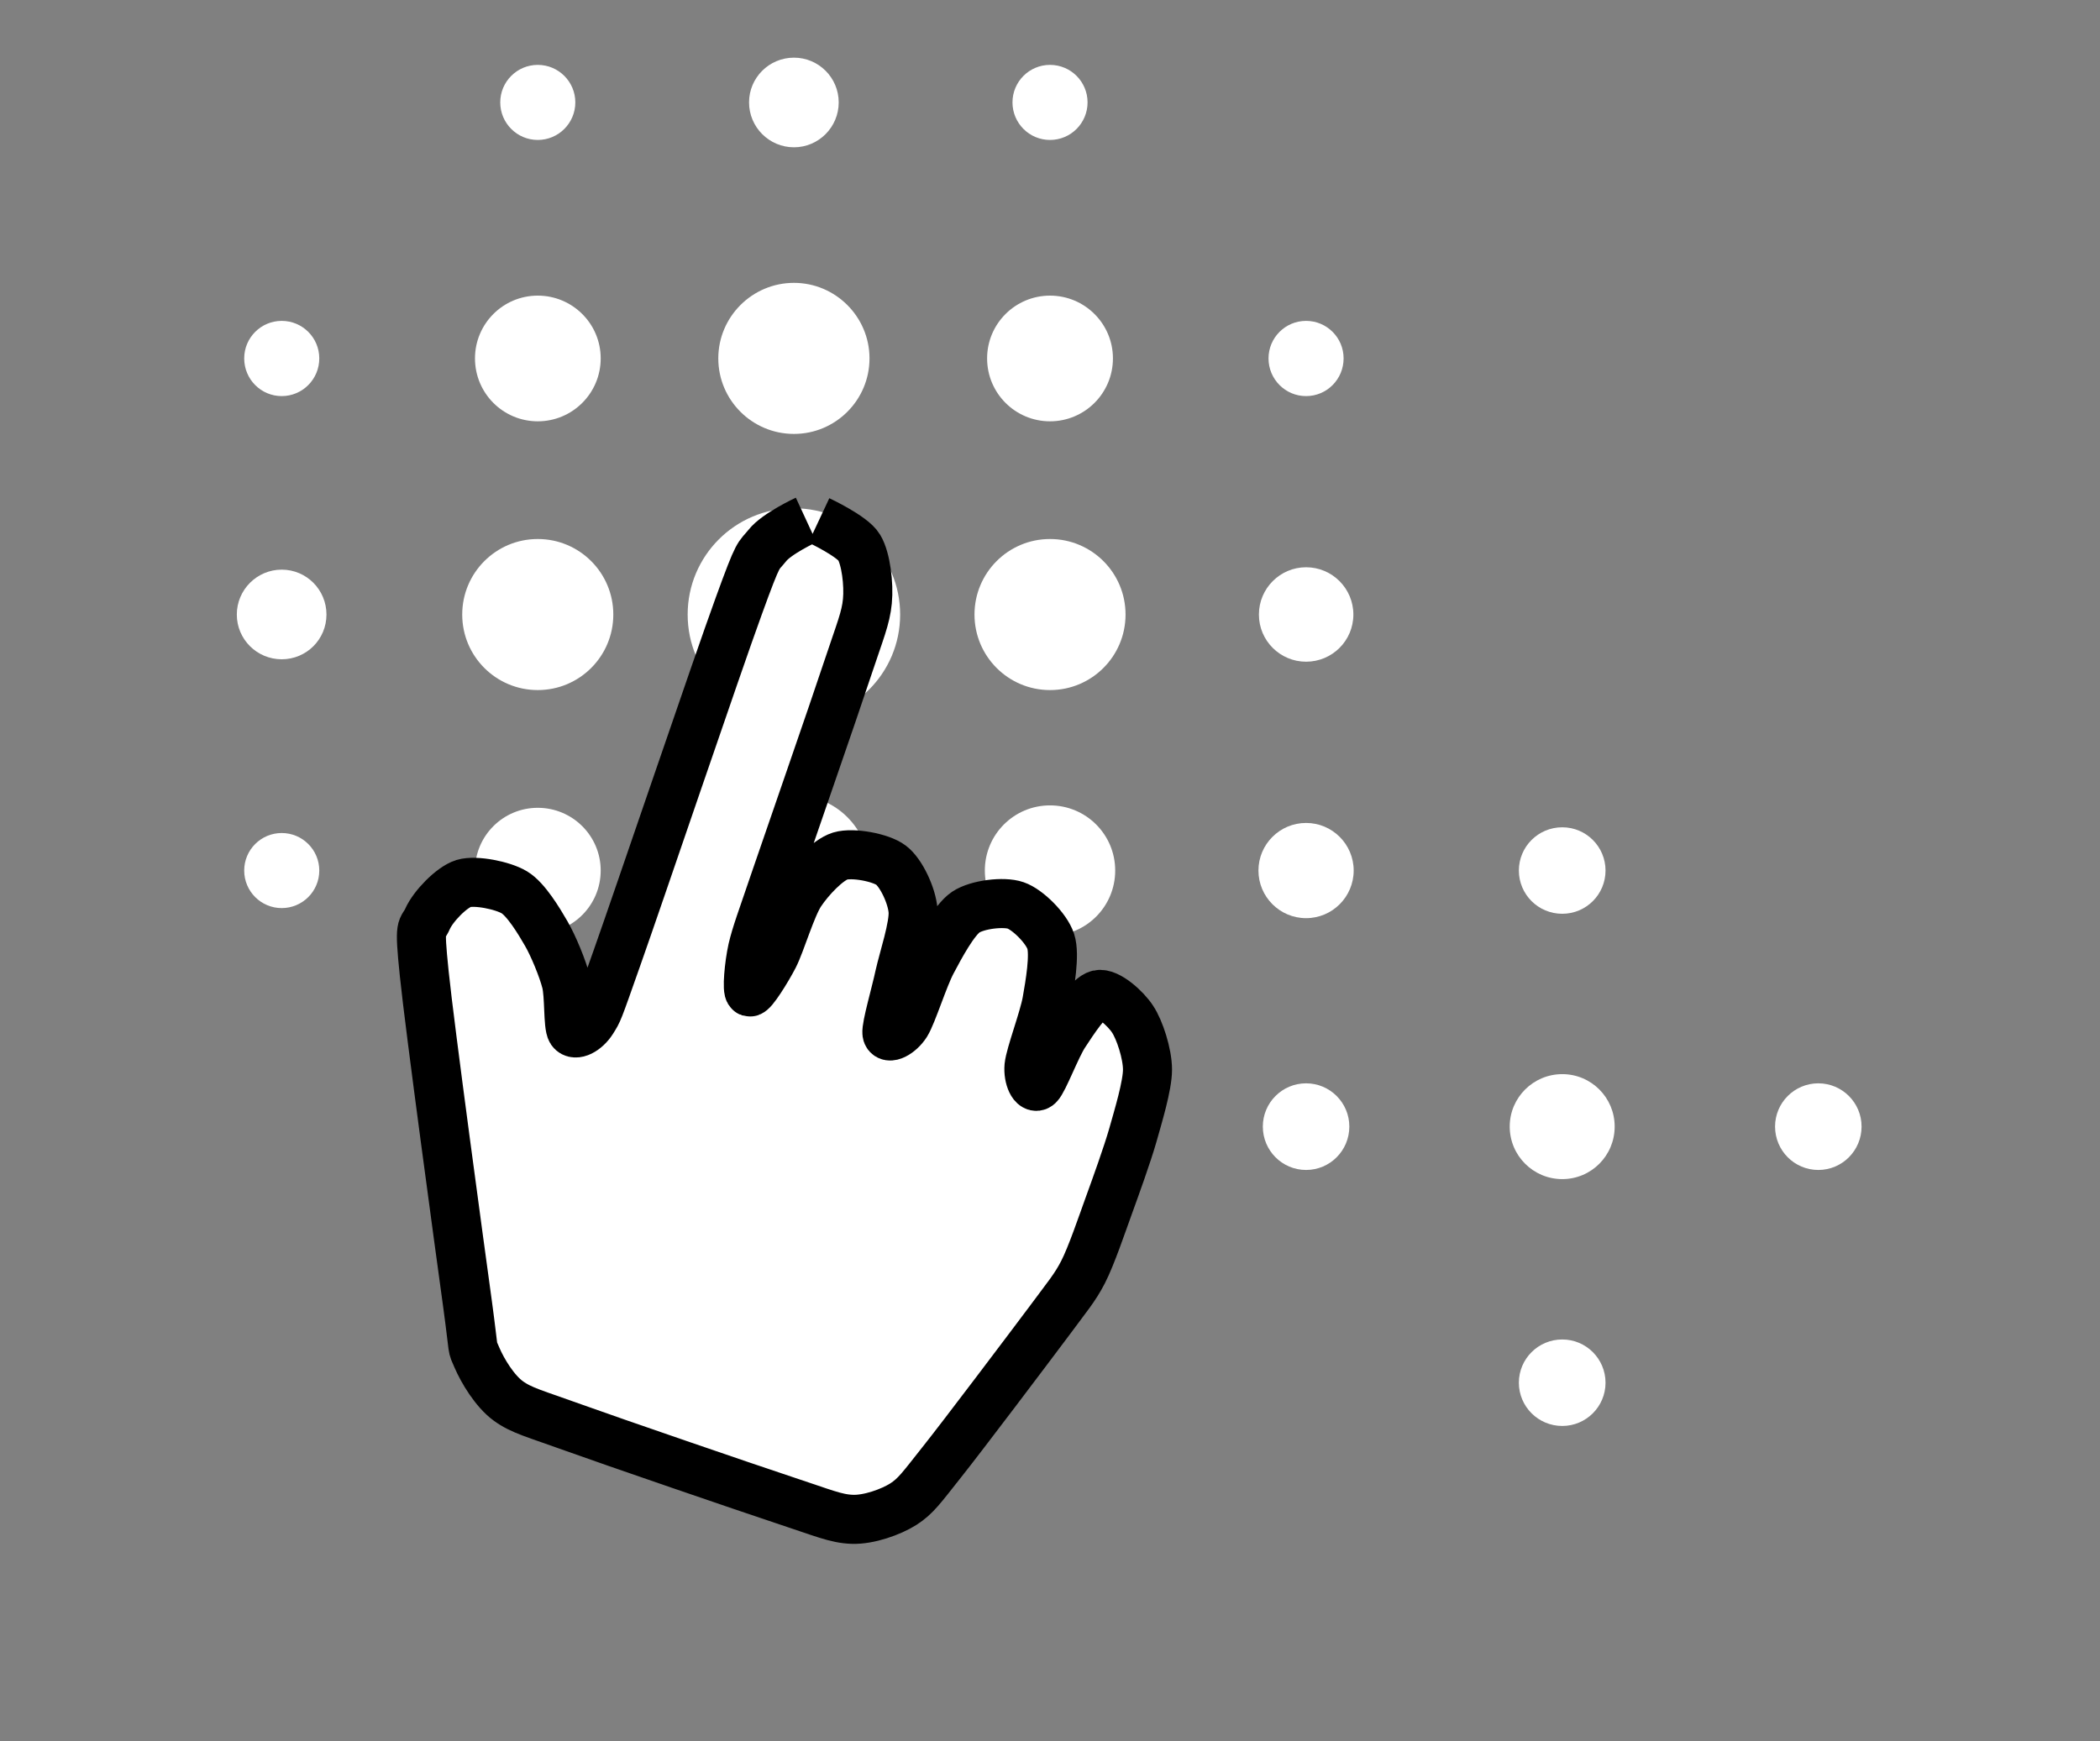 <?xml version="1.0" encoding="UTF-8"?>
<svg xmlns="http://www.w3.org/2000/svg" xmlns:xlink="http://www.w3.org/1999/xlink" width="54.624" height="45.298" viewBox="0 0 54.624 45.298">
<rect x="0" y="0" width="54.624" height="45.298" fill="#808080" stroke="none"/>
<defs>
<clipPath id="clip-0">
<path clip-rule="nonzero" d="M 0 0 L 48 0 L 48 45.297 L 0 45.297 Z M 0 0 "/>
</clipPath>
</defs>
<path fill-rule="nonzero" fill="rgb(100%, 100%, 100%)" fill-opacity="1" d="M 14.965 2.664 C 14.965 2.125 14.527 1.688 13.988 1.688 C 13.449 1.688 13.012 2.125 13.012 2.664 C 13.012 3.203 13.449 3.641 13.988 3.641 C 14.527 3.641 14.965 3.203 14.965 2.664 Z M 14.965 2.664 "/>
<path fill-rule="nonzero" fill="rgb(100%, 100%, 100%)" fill-opacity="1" d="M 21.816 2.664 C 21.816 2.02 21.293 1.5 20.652 1.5 C 20.008 1.5 19.484 2.02 19.484 2.664 C 19.484 3.309 20.008 3.832 20.652 3.832 C 21.293 3.832 21.816 3.309 21.816 2.664 Z M 21.816 2.664 "/>
<path fill-rule="nonzero" fill="rgb(100%, 100%, 100%)" fill-opacity="1" d="M 28.289 2.664 C 28.289 2.125 27.852 1.688 27.312 1.688 C 26.773 1.688 26.336 2.125 26.336 2.664 C 26.336 3.203 26.773 3.641 27.312 3.641 C 27.852 3.641 28.289 3.203 28.289 2.664 Z M 28.289 2.664 "/>
<path fill-rule="nonzero" fill="rgb(100%, 100%, 100%)" fill-opacity="1" d="M 8.305 9.324 C 8.305 8.785 7.867 8.348 7.328 8.348 C 6.789 8.348 6.352 8.785 6.352 9.324 C 6.352 9.867 6.789 10.305 7.328 10.305 C 7.867 10.305 8.305 9.867 8.305 9.324 Z M 8.305 9.324 "/>
<path fill-rule="nonzero" fill="rgb(100%, 100%, 100%)" fill-opacity="1" d="M 15.625 9.324 C 15.625 8.422 14.891 7.691 13.988 7.691 C 13.086 7.691 12.355 8.422 12.355 9.324 C 12.355 10.23 13.086 10.961 13.988 10.961 C 14.891 10.961 15.625 10.23 15.625 9.324 Z M 15.625 9.324 "/>
<path fill-rule="nonzero" fill="rgb(100%, 100%, 100%)" fill-opacity="1" d="M 22.617 9.324 C 22.617 8.242 21.734 7.359 20.652 7.359 C 19.566 7.359 18.684 8.242 18.684 9.324 C 18.684 10.41 19.566 11.289 20.652 11.289 C 21.734 11.289 22.617 10.41 22.617 9.324 Z M 22.617 9.324 "/>
<path fill-rule="nonzero" fill="rgb(100%, 100%, 100%)" fill-opacity="1" d="M 28.949 9.324 C 28.949 8.422 28.215 7.691 27.312 7.691 C 26.41 7.691 25.676 8.422 25.676 9.324 C 25.676 10.23 26.41 10.961 27.312 10.961 C 28.215 10.961 28.949 10.23 28.949 9.324 Z M 28.949 9.324 "/>
<path fill-rule="nonzero" fill="rgb(100%, 100%, 100%)" fill-opacity="1" d="M 34.949 9.324 C 34.949 8.785 34.512 8.348 33.973 8.348 C 33.434 8.348 32.996 8.785 32.996 9.324 C 32.996 9.867 33.434 10.305 33.973 10.305 C 34.512 10.305 34.949 9.867 34.949 9.324 Z M 34.949 9.324 "/>
<path fill-rule="nonzero" fill="rgb(100%, 100%, 100%)" fill-opacity="1" d="M 8.492 15.988 C 8.492 15.344 7.973 14.82 7.328 14.82 C 6.684 14.82 6.16 15.344 6.16 15.988 C 6.16 16.633 6.684 17.152 7.328 17.152 C 7.973 17.152 8.492 16.633 8.492 15.988 Z M 8.492 15.988 "/>
<path fill-rule="nonzero" fill="rgb(100%, 100%, 100%)" fill-opacity="1" d="M 15.953 15.988 C 15.953 14.902 15.074 14.023 13.988 14.023 C 12.902 14.023 12.023 14.902 12.023 15.988 C 12.023 17.074 12.902 17.953 13.988 17.953 C 15.074 17.953 15.953 17.074 15.953 15.988 Z M 15.953 15.988 "/>
<path fill-rule="nonzero" fill="rgb(100%, 100%, 100%)" fill-opacity="1" d="M 23.414 15.988 C 23.414 14.461 22.176 13.223 20.652 13.223 C 19.125 13.223 17.887 14.461 17.887 15.988 C 17.887 17.516 19.125 18.75 20.652 18.75 C 22.176 18.75 23.414 17.516 23.414 15.988 Z M 23.414 15.988 "/>
<path fill-rule="nonzero" fill="rgb(100%, 100%, 100%)" fill-opacity="1" d="M 29.277 15.988 C 29.277 14.902 28.398 14.023 27.312 14.023 C 26.227 14.023 25.348 14.902 25.348 15.988 C 25.348 17.074 26.227 17.953 27.312 17.953 C 28.398 17.953 29.277 17.074 29.277 15.988 Z M 29.277 15.988 "/>
<path fill-rule="nonzero" fill="rgb(100%, 100%, 100%)" fill-opacity="1" d="M 35.203 15.988 C 35.203 15.309 34.652 14.758 33.973 14.758 C 33.297 14.758 32.746 15.309 32.746 15.988 C 32.746 16.668 33.297 17.215 33.973 17.215 C 34.652 17.215 35.203 16.668 35.203 15.988 Z M 35.203 15.988 "/>
<path fill-rule="nonzero" fill="rgb(100%, 100%, 100%)" fill-opacity="1" d="M 8.305 22.648 C 8.305 22.109 7.867 21.672 7.328 21.672 C 6.789 21.672 6.352 22.109 6.352 22.648 C 6.352 23.188 6.789 23.625 7.328 23.625 C 7.867 23.625 8.305 23.188 8.305 22.648 Z M 8.305 22.648 "/>
<path fill-rule="nonzero" fill="rgb(100%, 100%, 100%)" fill-opacity="1" d="M 15.625 22.648 C 15.625 21.746 14.891 21.016 13.988 21.016 C 13.086 21.016 12.355 21.746 12.355 22.648 C 12.355 23.551 13.086 24.285 13.988 24.285 C 14.891 24.285 15.625 23.551 15.625 22.648 Z M 15.625 22.648 "/>
<path fill-rule="nonzero" fill="rgb(100%, 100%, 100%)" fill-opacity="1" d="M 22.617 22.648 C 22.617 21.562 21.734 20.684 20.652 20.684 C 19.566 20.684 18.684 21.562 18.684 22.648 C 18.684 23.734 19.566 24.613 20.652 24.613 C 21.734 24.613 22.617 23.734 22.617 22.648 Z M 22.617 22.648 "/>
<path fill-rule="nonzero" fill="rgb(100%, 100%, 100%)" fill-opacity="1" d="M 29.008 22.648 C 29.008 21.711 28.25 20.953 27.312 20.953 C 26.375 20.953 25.617 21.711 25.617 22.648 C 25.617 23.586 26.375 24.344 27.312 24.344 C 28.25 24.344 29.008 23.586 29.008 22.648 Z M 29.008 22.648 "/>
<path fill-rule="nonzero" fill="rgb(100%, 100%, 100%)" fill-opacity="1" d="M 35.211 22.648 C 35.211 21.965 34.656 21.41 33.973 21.41 C 33.289 21.41 32.734 21.965 32.734 22.648 C 32.734 23.332 33.289 23.887 33.973 23.887 C 34.656 23.887 35.211 23.332 35.211 22.648 Z M 35.211 22.648 "/>
<path fill-rule="nonzero" fill="rgb(100%, 100%, 100%)" fill-opacity="1" d="M 41.762 22.648 C 41.762 22.027 41.258 21.523 40.637 21.523 C 40.012 21.523 39.508 22.027 39.508 22.648 C 39.508 23.27 40.012 23.773 40.637 23.773 C 41.258 23.773 41.762 23.27 41.762 22.648 Z M 41.762 22.648 "/>
<path fill-rule="nonzero" fill="rgb(100%, 100%, 100%)" fill-opacity="1" d="M 14.965 29.309 C 14.965 28.77 14.527 28.332 13.988 28.332 C 13.449 28.332 13.012 28.77 13.012 29.309 C 13.012 29.852 13.449 30.289 13.988 30.289 C 14.527 30.289 14.965 29.852 14.965 29.309 Z M 14.965 29.309 "/>
<path fill-rule="nonzero" fill="rgb(100%, 100%, 100%)" fill-opacity="1" d="M 21.816 29.309 C 21.816 28.668 21.293 28.145 20.652 28.145 C 20.008 28.145 19.484 28.668 19.484 29.309 C 19.484 29.953 20.008 30.477 20.652 30.477 C 21.293 30.477 21.816 29.953 21.816 29.309 Z M 21.816 29.309 "/>
<path fill-rule="nonzero" fill="rgb(100%, 100%, 100%)" fill-opacity="1" d="M 28.41 29.309 C 28.41 28.703 27.918 28.215 27.312 28.215 C 26.707 28.215 26.215 28.703 26.215 29.309 C 26.215 29.918 26.707 30.406 27.312 30.406 C 27.918 30.406 28.41 29.918 28.41 29.309 Z M 28.41 29.309 "/>
<path fill-rule="nonzero" fill="rgb(100%, 100%, 100%)" fill-opacity="1" d="M 35.098 29.309 C 35.098 28.688 34.594 28.184 33.973 28.184 C 33.352 28.184 32.848 28.688 32.848 29.309 C 32.848 29.934 33.352 30.438 33.973 30.438 C 34.594 30.438 35.098 29.934 35.098 29.309 Z M 35.098 29.309 "/>
<path fill-rule="nonzero" fill="rgb(100%, 100%, 100%)" fill-opacity="1" d="M 42 29.309 C 42 28.555 41.391 27.945 40.637 27.945 C 39.883 27.945 39.27 28.555 39.27 29.309 C 39.27 30.066 39.883 30.676 40.637 30.676 C 41.391 30.676 42 30.066 42 29.309 Z M 42 29.309 "/>
<path fill-rule="nonzero" fill="rgb(100%, 100%, 100%)" fill-opacity="1" d="M 48.422 29.309 C 48.422 28.688 47.918 28.184 47.297 28.184 C 46.676 28.184 46.172 28.688 46.172 29.309 C 46.172 29.934 46.676 30.438 47.297 30.438 C 47.918 30.438 48.422 29.934 48.422 29.309 Z M 48.422 29.309 "/>
<path fill-rule="nonzero" fill="rgb(100%, 100%, 100%)" fill-opacity="1" d="M 41.762 35.973 C 41.762 35.352 41.258 34.848 40.637 34.848 C 40.012 34.848 39.508 35.352 39.508 35.973 C 39.508 36.594 40.012 37.098 40.637 37.098 C 41.258 37.098 41.762 36.594 41.762 35.973 Z M 41.762 35.973 "/>
<path fill-rule="nonzero" fill="rgb(100%, 100%, 100%)" fill-opacity="1" d="M 20.969 13.527 C 20.969 13.527 20.199 13.883 19.957 14.195 C 19.711 14.504 19.754 14.285 19.215 15.77 C 18.672 17.254 16.586 23.406 16.055 24.902 C 15.527 26.398 15.57 26.289 15.406 26.555 C 15.238 26.82 14.957 26.957 14.863 26.82 C 14.77 26.68 14.816 25.902 14.727 25.551 C 14.637 25.199 14.395 24.609 14.207 24.285 C 14.02 23.961 13.68 23.395 13.379 23.215 C 13.082 23.035 12.371 22.891 12.059 22.984 C 11.746 23.082 11.266 23.578 11.121 23.906 C 10.98 24.23 10.891 23.941 11.035 25.328 C 11.176 26.719 11.969 32.531 12.16 33.918 C 12.348 35.301 12.258 34.969 12.406 35.32 C 12.555 35.668 12.871 36.191 13.219 36.445 C 13.566 36.699 13.922 36.781 14.918 37.141 C 15.914 37.5 19.395 38.695 20.398 39.027 C 21.406 39.359 21.738 39.512 22.168 39.527 C 22.598 39.543 23.176 39.336 23.496 39.133 C 23.82 38.926 23.969 38.707 24.492 38.047 C 25.016 37.391 26.766 35.07 27.277 34.387 C 27.785 33.699 27.953 33.516 28.172 33.094 C 28.387 32.676 28.664 31.855 28.844 31.359 C 29.023 30.867 29.324 30.031 29.465 29.539 C 29.602 29.051 29.848 28.25 29.848 27.828 C 29.848 27.41 29.641 26.785 29.461 26.516 C 29.285 26.242 28.816 25.82 28.57 25.875 C 28.324 25.926 27.906 26.574 27.691 26.902 C 27.473 27.23 27.141 28.121 27.012 28.238 C 26.883 28.355 26.738 28.039 26.766 27.738 C 26.797 27.434 27.148 26.512 27.23 26.059 C 27.309 25.609 27.445 24.84 27.332 24.492 C 27.219 24.145 26.727 23.66 26.418 23.555 C 26.113 23.449 25.426 23.527 25.121 23.73 C 24.82 23.934 24.453 24.625 24.238 25.031 C 24.023 25.434 23.73 26.379 23.57 26.637 C 23.406 26.895 23.094 27.055 23.07 26.879 C 23.047 26.707 23.305 25.824 23.398 25.383 C 23.496 24.941 23.781 24.094 23.75 23.695 C 23.719 23.297 23.438 22.703 23.176 22.508 C 22.914 22.309 22.184 22.172 21.855 22.27 C 21.531 22.371 21.062 22.871 20.824 23.23 C 20.582 23.594 20.312 24.527 20.129 24.887 C 19.945 25.242 19.574 25.832 19.5 25.809 C 19.422 25.781 19.484 25.098 19.574 24.695 C 19.668 24.293 19.812 23.918 20.156 22.906 C 20.5 21.898 21.707 18.426 22.039 17.418 C 22.375 16.41 22.52 16.082 22.562 15.641 C 22.605 15.199 22.523 14.531 22.348 14.242 C 22.176 13.949 21.301 13.539 21.301 13.539 "/>
<g clip-path="url(#clip-0)">
<path fill="none" stroke-width="1.276" stroke-linecap="butt" stroke-linejoin="miter" stroke="rgb(0%, 0%, 0%)" stroke-opacity="1" stroke-miterlimit="10" d="M -6.343 9.122 C -6.343 9.122 -7.113 8.766 -7.355 8.454 C -7.601 8.145 -7.558 8.364 -8.097 6.879 C -8.64 5.395 -10.726 -0.757 -11.257 -2.253 C -11.785 -3.749 -11.742 -3.64 -11.906 -3.906 C -12.074 -4.171 -12.355 -4.308 -12.449 -4.171 C -12.542 -4.031 -12.496 -3.253 -12.585 -2.902 C -12.675 -2.55 -12.917 -1.96 -13.105 -1.636 C -13.292 -1.312 -13.632 -0.746 -13.933 -0.566 C -14.23 -0.386 -14.941 -0.242 -15.253 -0.335 C -15.566 -0.433 -16.046 -0.929 -16.191 -1.257 C -16.332 -1.581 -16.421 -1.292 -16.277 -2.679 C -16.136 -4.07 -15.343 -9.882 -15.152 -11.269 C -14.964 -12.652 -15.054 -12.32 -14.906 -12.671 C -14.757 -13.019 -14.441 -13.542 -14.093 -13.796 C -13.746 -14.05 -13.39 -14.132 -12.394 -14.492 C -11.398 -14.851 -7.917 -16.046 -6.914 -16.378 C -5.906 -16.71 -5.574 -16.863 -5.144 -16.878 C -4.714 -16.894 -4.136 -16.687 -3.816 -16.484 C -3.492 -16.277 -3.343 -16.058 -2.82 -15.398 C -2.296 -14.742 -0.546 -12.421 -0.035 -11.738 C 0.473 -11.05 0.641 -10.867 0.86 -10.445 C 1.075 -10.027 1.352 -9.206 1.532 -8.71 C 1.711 -8.218 2.012 -7.382 2.153 -6.89 C 2.29 -6.402 2.536 -5.601 2.536 -5.179 C 2.536 -4.761 2.329 -4.136 2.149 -3.867 C 1.973 -3.593 1.504 -3.171 1.258 -3.226 C 1.012 -3.277 0.594 -3.925 0.379 -4.253 C 0.161 -4.581 -0.171 -5.472 -0.3 -5.589 C -0.429 -5.706 -0.574 -5.39 -0.546 -5.089 C -0.515 -4.785 -0.164 -3.863 -0.082 -3.41 C -0.003 -2.96 0.133 -2.191 0.02 -1.843 C -0.093 -1.496 -0.585 -1.011 -0.894 -0.906 C -1.199 -0.8 -1.886 -0.878 -2.191 -1.081 C -2.492 -1.285 -2.859 -1.976 -3.074 -2.382 C -3.289 -2.785 -3.582 -3.73 -3.742 -3.988 C -3.906 -4.246 -4.218 -4.406 -4.242 -4.23 C -4.265 -4.058 -4.007 -3.175 -3.914 -2.734 C -3.816 -2.292 -3.531 -1.445 -3.562 -1.046 C -3.593 -0.648 -3.874 -0.054 -4.136 0.141 C -4.398 0.34 -5.128 0.477 -5.457 0.379 C -5.781 0.278 -6.25 -0.222 -6.488 -0.581 C -6.73 -0.945 -7 -1.878 -7.183 -2.238 C -7.367 -2.593 -7.738 -3.183 -7.812 -3.16 C -7.89 -3.132 -7.828 -2.449 -7.738 -2.046 C -7.644 -1.644 -7.5 -1.269 -7.156 -0.257 C -6.812 0.751 -5.605 4.223 -5.273 5.231 C -4.937 6.239 -4.792 6.567 -4.75 7.008 C -4.707 7.45 -4.789 8.118 -4.964 8.407 C -5.136 8.7 -6.011 9.11 -6.011 9.11 " transform="matrix(1, 0, 0, -1, 27.312, 22.649)"/>
</g>
</svg>
